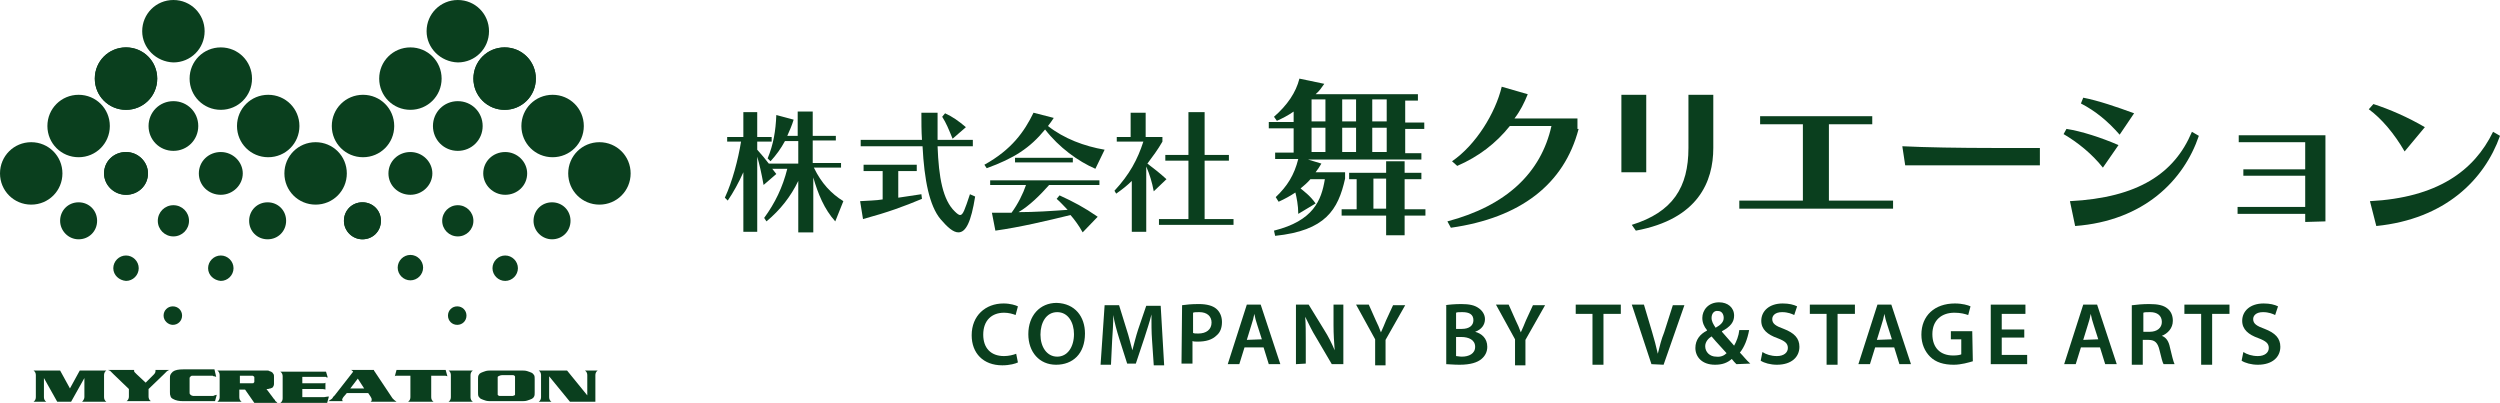 <?xml version="1.0" encoding="utf-8"?>
<!-- Generator: Adobe Illustrator 28.1.0, SVG Export Plug-In . SVG Version: 6.00 Build 0)  -->
<svg version="1.1" id="レイヤー_1" xmlns="http://www.w3.org/2000/svg" xmlns:xlink="http://www.w3.org/1999/xlink" x="0px"
	 y="0px" viewBox="0 0 432.5 69.7" style="enable-background:new 0 0 432.5 69.7;" xml:space="preserve">
<style type="text/css">
	.st0{fill:#0A3F1E;}
</style>
<g>
	<path class="st0" d="M28.3,54.6c0-0.9,0.7-1.6,1.6-1.6c0.9,0,1.6,0.7,1.6,1.6c0,0.9-0.7,1.6-1.6,1.6C29.1,56.2,28.3,55.5,28.3,54.6
		"/>
	<path class="st0" d="M77.5,54.6c0-0.9,0.7-1.6,1.6-1.6s1.6,0.7,1.6,1.6c0,0.9-0.7,1.6-1.6,1.6S77.5,55.5,77.5,54.6"/>
	<path class="st0" d="M19.6,46.4c0-1.2,1-2.2,2.2-2.2s2.2,1,2.2,2.2s-1,2.2-2.2,2.2C20.6,48.5,19.6,47.6,19.6,46.4"/>
	<path class="st0" d="M36,46.4c0-1.2,1-2.2,2.2-2.2s2.2,1,2.2,2.2s-1,2.2-2.2,2.2C37,48.5,36,47.6,36,46.4"/>
	<path class="st0" d="M68.8,46.3c0-1.2,1-2.2,2.2-2.2s2.2,1,2.2,2.2s-1,2.2-2.2,2.2S68.8,47.5,68.8,46.3"/>
	<path class="st0" d="M85.2,46.4c0-1.2,1-2.2,2.2-2.2s2.2,1,2.2,2.2s-1,2.2-2.2,2.2S85.2,47.6,85.2,46.4"/>
	<path class="st0" d="M27.3,38.2c0-1.5,1.2-2.7,2.7-2.7s2.7,1.2,2.7,2.7s-1.2,2.7-2.7,2.7S27.3,39.7,27.3,38.2"/>
	<path class="st0" d="M76.5,38.2c0-1.5,1.2-2.7,2.7-2.7s2.7,1.2,2.7,2.7s-1.2,2.7-2.7,2.7S76.5,39.7,76.5,38.2"/>
	<path class="st0" d="M10.4,38.2c0-1.8,1.4-3.2,3.2-3.2s3.2,1.4,3.2,3.2s-1.4,3.2-3.2,3.2S10.4,39.9,10.4,38.2"/>
	<path class="st0" d="M43.1,38.2c0-1.8,1.4-3.2,3.2-3.2s3.2,1.4,3.2,3.2s-1.4,3.2-3.2,3.2S43.1,40,43.1,38.2"/>
	<path class="st0" d="M59.5,38.2c0-1.8,1.4-3.2,3.2-3.2s3.2,1.4,3.2,3.2s-1.4,3.2-3.2,3.2C61,41.4,59.5,40,59.5,38.2"/>
	<path class="st0" d="M59.5,38.2c0-1.8,1.4-3.2,3.2-3.2s3.2,1.4,3.2,3.2s-1.4,3.2-3.2,3.2C61,41.4,59.5,40,59.5,38.2"/>
	<path class="st0" d="M92.3,38.2c0-1.8,1.4-3.2,3.2-3.2s3.2,1.4,3.2,3.2s-1.4,3.2-3.2,3.2C93.8,41.4,92.3,40,92.3,38.2"/>
	<path class="st0" d="M18,30c0-2.1,1.7-3.7,3.8-3.7s3.8,1.7,3.8,3.7c0,2.1-1.7,3.7-3.8,3.7S18,32,18,30"/>
	<path class="st0" d="M18,30c0-2.1,1.7-3.7,3.8-3.7s3.8,1.7,3.8,3.7c0,2.1-1.7,3.7-3.8,3.7S18,32,18,30"/>
	<path class="st0" d="M34.4,30c0-2.1,1.7-3.7,3.8-3.7S42,28,42,30s-1.7,3.7-3.8,3.7S34.4,32.1,34.4,30"/>
	<path class="st0" d="M67.2,30c0-2.1,1.7-3.7,3.8-3.7s3.8,1.7,3.8,3.7s-1.7,3.7-3.8,3.7S67.2,32.1,67.2,30"/>
	<path class="st0" d="M83.6,30c0-2.1,1.7-3.7,3.8-3.7s3.8,1.7,3.8,3.7c0,2.1-1.7,3.7-3.8,3.7S83.6,32,83.6,30"/>
	<path class="st0" d="M25.7,21.8c0-2.4,1.9-4.3,4.3-4.3c2.4,0,4.3,1.9,4.3,4.3s-1.9,4.3-4.3,4.3S25.7,24.2,25.7,21.8"/>
	<path class="st0" d="M74.9,21.8c0-2.4,1.9-4.3,4.3-4.3c2.4,0,4.3,1.9,4.3,4.3s-1.9,4.3-4.3,4.3S74.9,24.2,74.9,21.8"/>
	<path class="st0" d="M0,30c0-3,2.4-5.4,5.4-5.4s5.4,2.4,5.4,5.4s-2.4,5.4-5.4,5.4C2.4,35.4,0,33,0,30"/>
	<path class="st0" d="M8.2,21.8c0-3,2.4-5.4,5.4-5.4s5.4,2.4,5.4,5.4s-2.4,5.4-5.4,5.4S8.2,24.8,8.2,21.8"/>
	<path class="st0" d="M16.4,13.6c0-3,2.4-5.4,5.4-5.4s5.4,2.4,5.4,5.4S24.8,19,21.8,19S16.4,16.6,16.4,13.6"/>
	<path class="st0" d="M16.4,13.6c0-3,2.4-5.4,5.4-5.4s5.4,2.4,5.4,5.4S24.8,19,21.8,19S16.4,16.6,16.4,13.6"/>
	<path class="st0" d="M24.6,5.4C24.6,2.4,27,0,30,0s5.4,2.4,5.4,5.4S33,10.8,30,10.8C27,10.7,24.6,8.3,24.6,5.4"/>
	<path class="st0" d="M32.8,13.6c0-3,2.4-5.4,5.4-5.4s5.4,2.4,5.4,5.4S41.2,19,38.2,19S32.8,16.6,32.8,13.6"/>
	<path class="st0" d="M41,21.8c0-3,2.4-5.4,5.4-5.4s5.4,2.4,5.4,5.4s-2.4,5.4-5.4,5.4S41,24.8,41,21.8"/>
	<path class="st0" d="M49.2,30c0-3,2.4-5.4,5.4-5.4S60,27,60,30s-2.4,5.4-5.4,5.4C51.6,35.4,49.2,33,49.2,30"/>
	<path class="st0" d="M57.4,21.8c0-3,2.4-5.4,5.4-5.4s5.4,2.4,5.4,5.4s-2.4,5.4-5.4,5.4S57.4,24.8,57.4,21.8"/>
	<path class="st0" d="M65.6,13.6c0-3,2.4-5.4,5.4-5.4s5.4,2.4,5.4,5.4S74,19,71,19S65.6,16.6,65.6,13.6"/>
	<path class="st0" d="M73.8,5.4c0-3,2.4-5.4,5.4-5.4s5.4,2.4,5.4,5.4s-2.4,5.4-5.4,5.4C76.2,10.7,73.8,8.3,73.8,5.4"/>
	<path class="st0" d="M81.9,13.6c0-3,2.4-5.4,5.4-5.4s5.4,2.4,5.4,5.4S90.3,19,87.3,19C84.3,19,81.9,16.6,81.9,13.6"/>
	<path class="st0" d="M81.9,13.6c0-3,2.4-5.4,5.4-5.4s5.4,2.4,5.4,5.4S90.3,19,87.3,19C84.3,19,81.9,16.6,81.9,13.6"/>
	<path class="st0" d="M90.2,21.8c0-3,2.4-5.4,5.4-5.4s5.4,2.4,5.4,5.4s-2.4,5.4-5.4,5.4S90.2,24.8,90.2,21.8"/>
	<path class="st0" d="M98.3,30c0-3,2.4-5.4,5.4-5.4s5.4,2.4,5.4,5.4s-2.4,5.4-5.4,5.4C100.7,35.4,98.3,33,98.3,30"/>
</g>
<g>
	<path class="st0" d="M13.8,64.1h4.6c-0.3,0.2-0.4,0.5-0.4,0.8v3.8c0,0.3,0.1,0.6,0.4,0.8h-4.2c0.2-0.2,0.4-0.5,0.4-0.8v-3.3
		l-2.3,4.1H9.9l-2.3-4.1v3.3c0,0.3,0.1,0.6,0.4,0.8H5.8c0.3-0.2,0.4-0.5,0.4-0.8v-3.8c0-0.3-0.1-0.6-0.4-0.8h4.6l1.7,3.1L13.8,64.1z
		"/>
	<path class="st0" d="M26.6,64.8c0.2-0.2,0.3-0.4,0.3-0.6v-0.1V64h2.4c-0.1,0-0.2,0.1-0.2,0.1c-0.1,0-0.1,0.1-0.2,0.1
		c-0.1,0.1-0.1,0.1-0.2,0.2c-0.1,0.1-0.2,0.2-0.3,0.3l-2.7,2.6v1.3c0,0.3,0.1,0.6,0.4,0.8h-4.2c0.3-0.2,0.4-0.5,0.4-0.8v-1.3
		l-2.6-2.5l-0.2-0.2c-0.1-0.1-0.2-0.2-0.2-0.2c-0.1-0.1-0.1-0.1-0.2-0.2c-0.1-0.1-0.1-0.1-0.2-0.1c-0.1,0-0.1-0.1-0.2-0.1h4.5v0.1
		c0,0.1,0,0.2,0.1,0.3s0.2,0.2,0.4,0.4l1.5,1.4L26.6,64.8z"/>
	<path class="st0" d="M37.4,65.2c-0.1,0-0.2-0.1-0.3-0.1s-0.2,0-0.3-0.1c-0.1,0-0.3,0-0.4,0c-0.2,0-0.4,0-0.6,0h-1.9
		c-0.3,0-0.5,0-0.6,0s-0.2,0-0.3,0.1l-0.1,0.1c0,0,0,0.1-0.1,0.1v0.1c0,0.1,0,0.1,0,0.2v2.3c0,0.1,0,0.3,0.1,0.3
		c0,0.1,0.1,0.1,0.2,0.2c0.1,0,0.2,0.1,0.3,0.1s0.3,0,0.6,0h1.8c0.2,0,0.4,0,0.5,0c0.2,0,0.3,0,0.4,0c0.1,0,0.3,0,0.4-0.1
		c0.1,0,0.3-0.1,0.4-0.1l-0.3,1.1h-5.5c-0.7,0-1.3-0.1-1.8-0.4c-0.2-0.1-0.4-0.3-0.4-0.5c-0.1-0.2-0.1-0.4-0.1-0.7v-2.3
		c0-0.3,0-0.5,0.1-0.7s0.2-0.3,0.4-0.5c0.4-0.3,1-0.4,1.8-0.4h5.4L37.4,65.2z"/>
	<path class="st0" d="M41.4,67.2v1.5c0,0.3,0.1,0.6,0.4,0.8h-4.2c0.3-0.2,0.4-0.5,0.4-0.8v-3.8c0-0.3-0.1-0.6-0.4-0.8H45
		c0.3,0,0.5,0,0.7,0s0.3,0,0.5,0c0.1,0,0.3,0,0.4,0.1c0.1,0,0.2,0.1,0.3,0.1c0.2,0.1,0.3,0.2,0.4,0.4c0.1,0.1,0.1,0.3,0.1,0.5v1.2
		c0,0.3-0.1,0.4-0.2,0.6c-0.1,0.1-0.2,0.1-0.4,0.2c-0.2,0-0.3,0.1-0.5,0.1h-0.1h-0.1l1.2,1.6c0.1,0.1,0.1,0.2,0.2,0.2
		c0,0.1,0.1,0.1,0.1,0.2s0.1,0.1,0.2,0.2c0.1,0.1,0.1,0.1,0.2,0.2h-4l-1.6-2.3h-1V67.2z M43.3,66.3c0.1,0,0.3,0,0.4,0
		c0.1,0,0.2,0,0.2-0.1l0.1-0.1c0-0.1,0-0.1,0-0.2v-0.3c0-0.1,0-0.2,0-0.3s0-0.1-0.1-0.2c-0.1,0-0.1-0.1-0.2-0.1c-0.1,0-0.2,0-0.4,0
		h-1.8v1.3C41.5,66.3,43.3,66.3,43.3,66.3z"/>
	<path class="st0" d="M52.2,66.3H55c0.2,0,0.3,0,0.4,0c0.1,0,0.2,0,0.3,0s0.2,0,0.3,0s0.2,0,0.3-0.1v1.2c-0.2-0.1-0.6-0.1-1-0.1h-3
		v1.4h3.3c0.2,0,0.3,0,0.5,0s0.4-0.1,0.8-0.1l-0.3,1.1h-8.1c0.3-0.2,0.4-0.5,0.4-0.8v-3.8c0-0.3-0.1-0.6-0.4-0.8h7.9l0.3,1
		c-0.1,0-0.3,0-0.3-0.1c-0.1,0-0.2,0-0.3,0s-0.2,0-0.4,0c-0.1,0-0.3,0-0.6,0h-2.8v1.1H52.2z"/>
	<path class="st0" d="M64.7,64.1l3.2,4.8c0.1,0.1,0.2,0.2,0.3,0.3c0.1,0.1,0.3,0.2,0.4,0.3h-4.5c0.2-0.1,0.2-0.2,0.2-0.4
		c0-0.2-0.1-0.3-0.2-0.5L63.7,68H60l-0.6,0.7c-0.1,0.2-0.2,0.3-0.2,0.4v0.1c0,0.1,0.1,0.1,0.1,0.2h-2.5c0.1-0.1,0.2-0.1,0.3-0.2
		c0.1-0.1,0.2-0.1,0.3-0.2s0.2-0.2,0.2-0.3c0.1-0.1,0.2-0.2,0.3-0.3l3.2-4.1c-0.1-0.1-0.1-0.1-0.2-0.2c0,0-0.1-0.1-0.2-0.1h4V64.1z
		 M61.9,65.5l-1.3,1.7H63L61.9,65.5z"/>
	<path class="st0" d="M70.6,69.5c0.3-0.2,0.4-0.5,0.4-0.8V65h-1.6c-0.2,0-0.3,0-0.4,0c-0.1,0-0.2,0-0.3,0s-0.2,0-0.2,0
		c-0.1,0-0.1,0-0.2,0.1l0.3-1.1h8.5l0.3,1.1C77.2,65,77.1,65,76.9,65s-0.4,0-0.7,0h-1.6v3.7c0,0.3,0.1,0.6,0.4,0.8H70.6z"/>
	<path class="st0" d="M77.6,69.5c0.3-0.2,0.4-0.5,0.4-0.8v-3.8c0-0.3-0.1-0.6-0.4-0.8h4.2c-0.3,0.2-0.4,0.5-0.4,0.8v3.8
		c0,0.3,0.1,0.6,0.4,0.8H77.6z"/>
	<path class="st0" d="M90.2,64.1c0.3,0,0.7,0,1,0.1s0.6,0.2,0.8,0.3c0.2,0.1,0.3,0.3,0.4,0.4c0.1,0.2,0.1,0.4,0.1,0.7v2.3
		c0,0.3,0,0.5-0.1,0.7c-0.1,0.2-0.2,0.3-0.4,0.4c-0.2,0.1-0.5,0.2-0.8,0.3s-0.7,0.1-1,0.1H85c-0.3,0-0.7,0-1-0.1
		c-0.3-0.1-0.6-0.2-0.8-0.3s-0.3-0.3-0.4-0.4c-0.1-0.2-0.1-0.4-0.1-0.7v-2.3c0-0.3,0-0.5,0.1-0.7s0.2-0.3,0.4-0.4
		c0.2-0.1,0.5-0.2,0.8-0.3s0.7-0.1,1-0.1H90.2z M86.1,67.9c0,0.1,0,0.1,0,0.2c0,0.1,0,0.1,0,0.1v0.1c0,0,0,0,0.1,0.1
		c0.1,0.1,0.2,0.1,0.3,0.1s0.3,0,0.5,0h1.2c0.2,0,0.4,0,0.5,0s0.2-0.1,0.3-0.1c0,0,0,0,0.1-0.1v-0.1v-0.1c0-0.1,0-0.1,0-0.2v-2.4
		c0-0.2,0-0.3,0-0.3c0-0.1,0-0.1-0.1-0.2c-0.1-0.1-0.2-0.1-0.3-0.1s-0.3,0-0.5,0h-1.3c-0.3,0-0.5,0.1-0.7,0.2l-0.1,0.1
		c0,0.1,0,0.2,0,0.3V67.9z"/>
	<path class="st0" d="M101.6,68.4v-3.5c0-0.3-0.1-0.6-0.4-0.8h2.2c-0.3,0.2-0.4,0.5-0.4,0.8v4.6h-4.4L95,65.1v3.6
		c0,0.3,0.1,0.6,0.4,0.8h-2.2c0.3-0.2,0.4-0.5,0.4-0.8v-3.8c0-0.3-0.1-0.6-0.4-0.8h4.9L101.6,68.4z"/>
</g>
<g>
	<path class="st0" d="M144.5,38.3c-1.9-2.1-3-4.8-3.8-7.6v9.5h-2.6v-8.9c-1.3,2.7-3.1,5-5.5,7l-0.4-0.6c1.9-2.6,3.2-5.3,4-8.5h-2.6
		c0.1,0.1,0.6,0.8,0.7,0.9l-2.2,1.9c-0.4-2.2-0.7-3.5-1.1-4.9v13h-2.4V29.8c-0.8,1.8-1.8,3.6-2.7,4.9l-0.5-0.5
		c1.3-2.8,2.3-6.6,2.8-9.7h-2.4v-0.8h2.8v-4.3h2.4v4.3h2.5v0.8H131v1.4c0.8,0.9,1.4,1.6,2,2.4h5.1v-3.9h-2.3
		c-0.7,1.3-1.5,2.4-2.5,3.5l-0.5-0.5c1-2.4,1.4-4.8,1.5-7.5l3,0.8c-0.3,1-0.7,1.9-1.1,2.8h1.8v-4.2h2.6v4.2h4v0.8h-4v3.9h4.9V29
		h-4.7c1.3,2.7,3,4.5,5.1,5.8L144.5,38.3z"/>
	<path class="st0" d="M159.5,34.4c-3.1,1.3-5.8,2.3-10.2,3.5l-0.5-3.1c1.4-0.1,2.7-0.1,3.9-0.3v-4.9h-3.3v-1.1h9.2v1.1h-3.2v4.6
		c1.3-0.2,2.6-0.4,4-0.6L159.5,34.4L159.5,34.4z M168.7,34c-0.7,4.4-1.6,6.2-2.9,6.2c-0.9,0-1.9-0.9-3.1-2.3
		c-1.9-2.3-2.8-6.7-3.1-12.6h-10.7v-1.1h10.6c-0.1-1.5-0.1-3.1-0.1-4.7h2.8c0,1.7,0,3.2,0,4.7h6.1v1.1h-6.1c0.2,5.4,0.9,9.3,3,11.3
		c0.4,0.4,0.7,0.6,0.9,0.6c0.5,0,0.8-0.9,1.7-3.6L168.7,34z M164.8,24c-0.7-1.7-1.1-2.7-1.8-3.8l0.5-0.6c1.3,0.6,2.3,1.3,3.6,2.4
		L164.8,24z"/>
	<path class="st0" d="M189.5,29.2c-3-1.3-6.3-3.7-8.7-6.8c-2.6,3.2-5.4,5-10.1,6.7l-0.4-0.6c4.7-2.6,6.9-5.7,8.5-9l3.5,0.9
		c-0.3,0.5-0.7,1-1,1.4c2.8,2.2,6.3,3.5,9.8,4.1L189.5,29.2z M187.3,40.2c-0.6-1.1-1.4-2.2-2.1-3c-4.1,1-8.7,2.1-13,2.7l-0.6-3.1
		c1.3,0,2.1,0,3.4,0c1.1-1.5,2-3.3,2.5-4.8h-6.2v-0.8h18.9V32h-8.7c-1.5,1.7-3.4,3.6-5.3,4.7c2.8,0,5.8-0.2,8.5-0.4
		c-0.6-0.6-1.3-1.4-1.9-1.9l0.5-0.6c2.4,1.1,4.3,2.1,6.6,3.7L187.3,40.2z M175.6,28.1v-0.8h10v0.8H175.6z"/>
	<path class="st0" d="M195.8,40.1v-8.8c-0.8,0.8-1.7,1.5-2.7,2.2l-0.3-0.5c2.6-2.8,4-5.4,5-8.5h-4.6v-0.8h2.4v-4.2h2.6v4.2h2.9v0.8
		c-0.8,1.4-1.7,2.6-2.6,3.8c1.2,0.9,2.2,1.7,3.3,2.7l-2.2,2.1c-0.3-1.6-0.7-2.9-1.3-4.3v11.3H195.8z M200.5,38.9v-1h5.1V27.8h-4v-1
		h4v-7.4h2.8v7.4h4.2v1h-4.2v10.1h5v1H200.5z"/>
	<path class="st0" d="M225.3,27.3l3.3,1c-0.3,0.5-0.6,1-1,1.5h5.1v1.1c-1.2,5.4-3.4,9-12.1,9.9l-0.2-0.9c6.8-1.7,8.2-5.2,8.8-8.9
		h-2.5c-0.5,0.6-1.1,1.1-1.7,1.6c0.6,0.5,1.7,1.3,2.6,2.6l-3,1.8c0-1.5-0.3-2.9-0.5-3.7c-0.9,0.6-1.8,1.1-2.9,1.6l-0.5-0.8
		c2-1.9,3.2-3.8,3.9-6.6h-4v-1.1h3.2v-4.2h-4.3v-1.1h4.3v-1.8c-1,0.7-2,1.2-2.9,1.6l-0.5-0.7c2.3-2,3.8-4.2,4.4-6.6l4.3,0.9
		c-0.5,0.7-0.8,1.2-1.5,1.8h17.7v1.1h-2.2v3.8h3.3v1.1h-3.3v4.2h2.8v1.1h-20.6V27.3z M229.3,17.2h-2.4V21h2.4V17.2z M229.3,22.1
		h-2.4v4.2h2.4V22.1z M243,37.3v3.4h-3.2v-3.4h-7.7v-1.1h2.6V31h-1.3v-1.1h6.4v-2h3.2v2h2.9V31H243v5.2h3.6v1.1
		C246.6,37.3,243,37.3,243,37.3z M234.6,17.2h-2.4V21h2.4V17.2z M234.6,22.1h-2.4v4.2h2.4V22.1z M239.9,17.2h-2.5V21h2.5V17.2z
		 M239.9,22.1h-2.5v4.2h2.5V22.1z M239.8,30.9h-2.2v5.2h2.2V30.9z"/>
	<path class="st0" d="M273.1,22.3c-2.5,9.6-10.1,15.4-22.1,17.1l-0.6-1.1c10.2-2.7,16.2-8.4,18-16.5h-7.2c-2.4,3-5.4,5.3-9.1,6.9
		l-0.9-0.8c4.1-2.8,7.5-8.3,8.6-12.9l4.5,1.3c-0.6,1.5-1.3,2.9-2.3,4.2h10.9v1.8H273.1z"/>
	<path class="st0" d="M280.5,29.8V16.4h4.3v13.4H280.5z M282.3,38.9c7.1-2.2,9.8-6.5,9.8-13.3v-9.2h4.3v9.2
		c0,5.8-2.6,12.3-13.4,14.3L282.3,38.9z"/>
	<path class="st0" d="M300.9,36.1v-1.4h11V21.5h-7.4v-1.4h19.4v1.4h-7.5v13.2h11.1v1.4H300.9z"/>
	<path class="st0" d="M329.6,28.6l-0.5-3.3c3.9,0.2,10.1,0.3,15.8,0.3h8v3C352.9,28.6,329.6,28.6,329.6,28.6z"/>
	<path class="st0" d="M363.8,29c-1.9-2.4-4.4-4.4-6.8-5.8l0.5-0.9c2.6,0.4,6,1.5,9,2.8L363.8,29z M380.4,23.5
		c-2.6,7.7-9.5,14.7-21.4,15.6l-0.9-4.3c11.8-0.6,18.1-4.8,21.1-12L380.4,23.5z M366.7,23.3c-2.1-2.4-4.2-4.1-6.7-5.4l0.4-1
		c2.6,0.5,5.8,1.6,8.8,2.7L366.7,23.3z"/>
	<path class="st0" d="M398.8,38.4V37h-11.7v-1.2h11.7v-5.4h-10.7v-1.1h10.7v-4.7h-11.5v-1.2h15v14.9L398.8,38.4L398.8,38.4z"/>
	<path class="st0" d="M416,26.2c-1.8-3.1-4-5.7-6.2-7.3l0.8-0.9c2.8,0.9,6,2.3,8.9,4L416,26.2z M432.5,23.5
		c-2.7,7.6-9.5,14.4-21.4,15.6l-1.1-4.3c11.6-0.6,18-5.2,21.3-12L432.5,23.5z"/>
</g>
<g>
	<path class="st0" d="M176.1,62.7c-0.4,0.2-1.4,0.5-2.7,0.5c-3.3,0-5.3-2.1-5.3-5.2c0-3.4,2.4-5.5,5.5-5.5c1.2,0,2.1,0.3,2.5,0.5
		l-0.4,1.5c-0.5-0.2-1.2-0.4-2-0.4c-2.1,0-3.6,1.3-3.6,3.8c0,2.3,1.3,3.7,3.6,3.7c0.8,0,1.6-0.2,2.1-0.4L176.1,62.7z"/>
	<path class="st0" d="M187.7,57.7c0,3.5-2.1,5.4-5,5.4s-4.8-2.2-4.8-5.3c0-3.2,2-5.4,4.9-5.4C186,52.5,187.7,54.8,187.7,57.7z
		 M180,57.9c0,2.1,1.1,3.8,2.9,3.8c1.8,0,2.9-1.7,2.9-3.9c0-2-1-3.8-2.9-3.8C181,54,180,55.8,180,57.9z"/>
	<path class="st0" d="M199.3,58.8c-0.1-1.3-0.1-2.9-0.1-4.4l0,0c-0.3,1.3-0.8,2.7-1.2,4l-1.5,4.5H195l-1.4-4.4c-0.4-1.3-0.8-2.7-1-4
		l0,0c0,1.4-0.1,3-0.2,4.4l-0.2,4.2h-1.8l0.7-10.3h2.5l1.3,4.2c0.4,1.2,0.7,2.5,1,3.6l0,0c0.3-1.1,0.6-2.4,1-3.6l1.4-4.1h2.5
		l0.6,10.3h-1.8L199.3,58.8z"/>
	<path class="st0" d="M204.5,52.8c0.7-0.1,1.6-0.2,2.9-0.2c1.4,0,2.4,0.3,3,0.8s1,1.3,1,2.3s-0.3,1.8-0.9,2.3
		c-0.8,0.8-1.9,1.1-3.3,1.1c-0.4,0-0.7,0-0.9-0.1v3.9h-1.9L204.5,52.8L204.5,52.8z M206.4,57.6c0.2,0.1,0.5,0.1,0.9,0.1
		c1.4,0,2.3-0.7,2.3-1.9c0-1.1-0.8-1.8-2.1-1.8c-0.5,0-0.9,0-1.1,0.1L206.4,57.6L206.4,57.6z"/>
	<path class="st0" d="M215.3,60.1l-0.9,2.9h-2l3.3-10.3h2.4l3.4,10.3h-2l-0.9-2.9C218.6,60.1,215.3,60.1,215.3,60.1z M218.3,58.7
		l-0.8-2.5c-0.2-0.6-0.4-1.3-0.5-1.9l0,0c-0.1,0.6-0.3,1.3-0.5,1.9l-0.8,2.6L218.3,58.7L218.3,58.7z"/>
	<path class="st0" d="M224.2,63V52.7h2.2l2.7,4.4c0.7,1.1,1.3,2.3,1.8,3.5l0,0c-0.1-1.4-0.2-2.7-0.2-4.3v-3.6h1.7V63h-2l-2.7-4.6
		c-0.7-1.1-1.3-2.4-1.9-3.6l0,0c0.1,1.3,0.1,2.7,0.1,4.4v3.7L224.2,63L224.2,63z"/>
	<path class="st0" d="M237.9,63v-4.3l-3.3-6h2.2l1.2,2.7c0.4,0.8,0.6,1.3,0.9,2.1l0,0c0.3-0.7,0.6-1.3,0.9-2.1l1.2-2.6h2.1l-3.4,6
		v4.4h-1.8V63z"/>
	<path class="st0" d="M250,52.8c0.6-0.1,1.7-0.2,2.8-0.2c1.4,0,2.3,0.2,3,0.7c0.6,0.4,1.1,1.1,1.1,1.9c0,1-0.6,1.8-1.7,2.2l0,0
		c1.1,0.3,2.1,1.1,2.1,2.6c0,0.9-0.4,1.6-1,2.1c-0.7,0.6-1.9,1-3.8,1c-1.1,0-1.8-0.1-2.3-0.1V52.8H250z M251.9,56.9h1
		c1.3,0,2-0.6,2-1.5c0-1-0.7-1.4-1.9-1.4c-0.6,0-0.9,0-1.1,0.1V56.9z M251.9,61.6c0.2,0,0.6,0.1,1,0.1c1.2,0,2.3-0.5,2.3-1.7
		s-1.1-1.7-2.4-1.7h-0.9V61.6z"/>
	<path class="st0" d="M262.1,63v-4.3l-3.3-6h2.2l1.2,2.7c0.4,0.8,0.6,1.3,0.9,2.1l0,0c0.3-0.7,0.6-1.3,0.9-2.1l1.2-2.6h2.1l-3.4,6
		v4.4h-1.8V63z"/>
	<path class="st0" d="M275.6,54.3h-3v-1.6h7.8v1.6h-3v8.8h-1.9v-8.8H275.6z"/>
	<path class="st0" d="M285.7,63l-3.4-10.3h2.1l1.4,4.7c0.4,1.3,0.7,2.5,1,3.8l0,0c0.3-1.2,0.6-2.5,1.1-3.7l1.5-4.7h2l-3.6,10.3
		L285.7,63L285.7,63z"/>
	<path class="st0" d="M300.4,63c-0.3-0.3-0.5-0.5-0.8-0.9c-0.8,0.7-1.7,1-2.9,1c-2.3,0-3.4-1.4-3.4-2.9c0-1.4,0.8-2.4,2-3v-0.1
		c-0.5-0.6-0.8-1.3-0.8-2.1c0-1.3,1-2.7,2.9-2.7c1.5,0,2.6,0.9,2.6,2.3c0,1.1-0.6,1.9-2.1,2.7v0.1c0.7,0.8,1.5,1.7,2.1,2.4
		c0.4-0.7,0.8-1.7,0.9-2.7h1.7c-0.3,1.6-0.8,2.9-1.6,3.9c0.6,0.6,1.1,1.3,1.8,1.9L300.4,63L300.4,63z M298.7,61.1
		c-0.6-0.7-1.6-1.7-2.6-2.9c-0.5,0.3-1.1,0.9-1.1,1.7c0,1,0.8,1.8,1.9,1.8C297.7,61.8,298.3,61.5,298.7,61.1z M296.1,55
		c0,0.6,0.3,1.1,0.7,1.7c0.9-0.5,1.4-1,1.4-1.7c0-0.6-0.3-1.2-1-1.2C296.5,53.7,296.1,54.3,296.1,55z"/>
	<path class="st0" d="M304.9,60.9c0.6,0.4,1.5,0.7,2.5,0.7c1.2,0,1.9-0.6,1.9-1.4s-0.5-1.2-1.8-1.7c-1.7-0.6-2.8-1.5-2.8-3
		c0-1.7,1.4-3,3.7-3c1.1,0,1.9,0.2,2.5,0.5l-0.5,1.5c-0.4-0.2-1.1-0.5-2.1-0.5c-1.2,0-1.7,0.6-1.7,1.2c0,0.8,0.6,1.2,2,1.7
		c1.8,0.7,2.7,1.6,2.7,3.1c0,1.7-1.3,3.1-3.9,3.1c-1.1,0-2.2-0.3-2.8-0.7L304.9,60.9z"/>
	<path class="st0" d="M316.1,54.3h-3v-1.6h7.8v1.6h-3v8.8H316v-8.8H316.1z"/>
	<path class="st0" d="M324.4,60.1l-0.9,2.9h-2l3.3-10.3h2.4l3.4,10.3h-2l-0.9-2.9C327.7,60.1,324.4,60.1,324.4,60.1z M327.3,58.7
		l-0.8-2.5c-0.2-0.6-0.4-1.3-0.5-1.9l0,0c-0.1,0.6-0.3,1.3-0.5,1.9l-0.8,2.6L327.3,58.7L327.3,58.7z"/>
	<path class="st0" d="M341.3,62.5c-0.7,0.2-2,0.6-3.3,0.6c-1.7,0-3.1-0.4-4.1-1.4c-0.9-0.9-1.5-2.2-1.5-3.8c0-3.3,2.3-5.4,5.8-5.4
		c1.3,0,2.3,0.3,2.7,0.5l-0.4,1.5c-0.6-0.2-1.3-0.4-2.4-0.4c-2.2,0-3.8,1.3-3.8,3.7s1.4,3.7,3.6,3.7c0.7,0,1.2-0.1,1.4-0.2v-2.6
		h-1.8v-1.4h3.7L341.3,62.5L341.3,62.5z"/>
	<path class="st0" d="M350.2,58.4h-3.9v3h4.4V63h-6.3V52.7h6v1.6h-4.1V57h3.9V58.4z"/>
	<path class="st0" d="M360,60.1l-0.9,2.9h-2l3.3-10.3h2.4l3.4,10.3h-2l-0.9-2.9C363.3,60.1,360,60.1,360,60.1z M363,58.7l-0.8-2.5
		c-0.2-0.6-0.4-1.3-0.5-1.9l0,0c-0.1,0.6-0.3,1.3-0.5,1.9l-0.8,2.6L363,58.7L363,58.7z"/>
	<path class="st0" d="M368.9,52.8c0.7-0.1,1.8-0.2,2.9-0.2c1.5,0,2.5,0.2,3.2,0.8c0.6,0.5,0.9,1.2,0.9,2.1c0,1.3-0.9,2.2-1.9,2.6
		l0,0c0.8,0.3,1.2,1,1.4,2c0.3,1.3,0.6,2.5,0.8,2.9h-1.9c-0.2-0.3-0.4-1.2-0.7-2.4c-0.3-1.3-0.8-1.8-1.9-1.8h-1v4.3h-1.9V52.8H368.9
		z M370.8,57.4h1.1c1.3,0,2.1-0.7,2.1-1.7c0-1.1-0.8-1.7-2-1.7c-0.6,0-1,0-1.2,0.1V57.4z"/>
	<path class="st0" d="M380.9,54.3h-3v-1.6h7.8v1.6h-3v8.8h-1.9v-8.8H380.9z"/>
	<path class="st0" d="M388.1,60.9c0.6,0.4,1.5,0.7,2.5,0.7c1.2,0,1.9-0.6,1.9-1.4s-0.5-1.2-1.8-1.7c-1.7-0.6-2.8-1.5-2.8-3
		c0-1.7,1.4-3,3.7-3c1.1,0,1.9,0.2,2.5,0.5l-0.5,1.5c-0.4-0.2-1.1-0.5-2.1-0.5c-1.2,0-1.7,0.6-1.7,1.2c0,0.8,0.6,1.2,2,1.7
		c1.8,0.7,2.7,1.6,2.7,3.1c0,1.7-1.3,3.1-3.9,3.1c-1.1,0-2.2-0.3-2.8-0.7L388.1,60.9z"/>
</g>
</svg>

